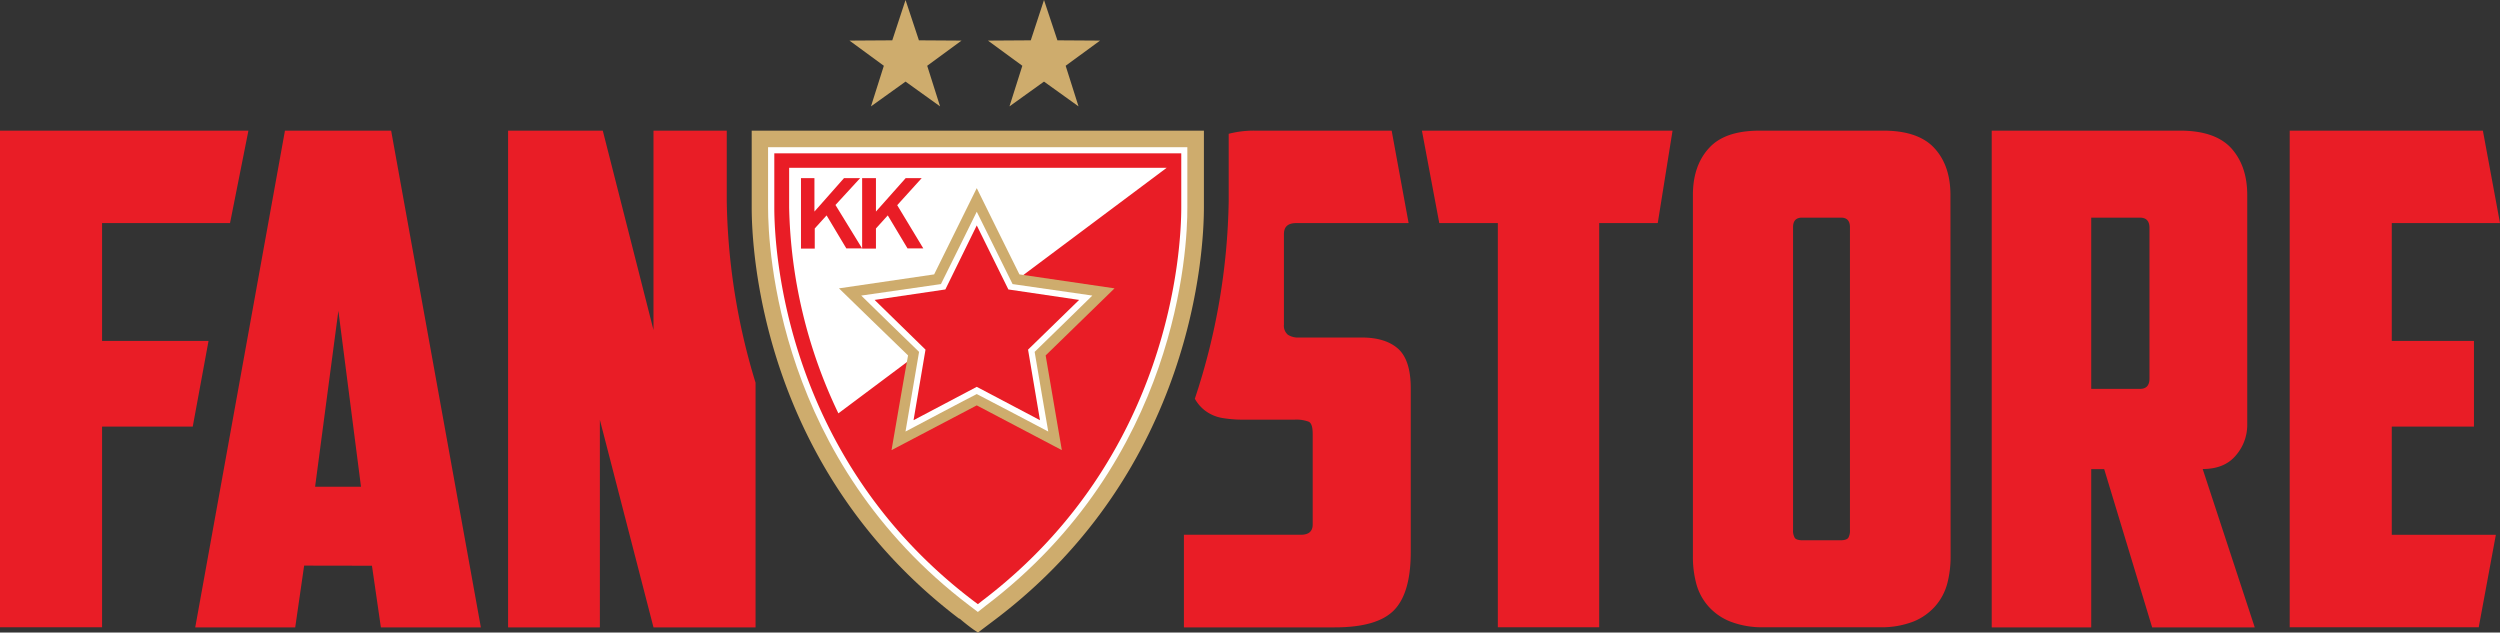 <svg xmlns="http://www.w3.org/2000/svg" viewBox="0 0 633.6 160.31"><rect x="0" y="0" width="633.6" height="160.31" fill="#333333" stroke="none"/><defs><style>.cls-1,.cls-4{fill:#ceac6d;}.cls-2{fill:#fff;}.cls-3{fill:#e91d26;}.cls-4{fill-rule:evenodd;}</style></defs><title>Asset 2</title><g id="Layer_2" data-name="Layer 2"><g id="Layer_1-2" data-name="Layer 1"><path class="cls-1" d="M190.51,33.11V52.57c0,10.73,2.47,66.24,52.67,104.3a.76.76,0,0,1-.05-.16,46.79,46.79,0,0,0,3.72,2.93l1,.67,4.56-3.44c50.15-38.06,52.71-93.57,52.71-104.3V33.11Z"/><path class="cls-2" d="M194.66,37.3V52.57c0,10.38,2.47,64.11,51.08,100.94l2.09,1.59,2-1.59C298.44,116.68,301,63,300.92,52.57V37.3Z"/><path class="cls-3" d="M196.24,38.86V52.57c0,10.29,2.42,63.3,50.47,99.71l1.12.84,1.07-.84c48-36.41,50.48-89.42,50.48-99.71V38.86ZM200,42.53h95.68v0l-83.2,62.23A126.48,126.48,0,0,1,200,52.57Z"/><path class="cls-1" d="M236.75,69.54l-24.12,3.54s15.74,15.32,17.51,17c-.47,2.33-4.19,24-4.19,24s19.51-10.22,21.6-11.34l21.56,11.34s-3.68-21.67-4.1-24c1.72-1.7,17.46-17,17.46-17l-24.11-3.54c-1.08-2.12-10.81-21.86-10.81-21.86s-9.73,19.74-10.8,21.86"/><path class="cls-2" d="M238.47,72l-20.2,2.91s13.59,13.3,14.66,14.27c-.28,1.54-3.44,20.19-3.44,20.19s16.71-8.85,18.06-9.5c1.35.65,18.12,9.5,18.12,9.5s-3.22-18.65-3.45-20.19c1.07-1,14.62-14.27,14.62-14.27L256.63,72c-.7-1.37-9.08-18.34-9.08-18.34s-8.38,17-9.08,18.34"/><polygon class="cls-3" points="247.55 57.13 255.56 73.36 273.49 76.01 260.55 88.61 263.57 106.49 247.55 98.04 231.53 106.49 234.56 88.61 221.66 76.01 239.59 73.36 247.55 57.13"/><path class="cls-3" d="M218,45.14h-4.09l-7.5,8.48V45.14H203V63h3.49V57.9l3-3.31,5,8.36h4l-6.75-11ZM227.39,52l6.2-6.85h-4.06L222,53.62V45.14h-3.5V63H222V57.9l3-3.31,5,8.36h4Z"/><polygon class="cls-4" points="229.5 0 232.89 10.22 243.69 10.29 234.99 16.67 238.25 26.96 229.5 20.68 220.74 26.96 224 16.67 215.29 10.29 226.14 10.22 229.5 0"/><polygon class="cls-4" points="264.59 0 267.99 10.22 278.79 10.29 270.08 16.67 273.34 26.96 264.59 20.68 255.84 26.96 259.1 16.67 250.39 10.29 261.24 10.22 264.59 0"/><polygon class="cls-3" points="423.89 33.11 420.14 56.54 405.3 56.54 405.3 158.97 379.61 158.97 379.61 56.54 364.77 56.54 360.37 33.11 423.89 33.11"/><path class="cls-3" d="M494.36,141.09a26.58,26.58,0,0,1-.86,6.86,14.28,14.28,0,0,1-3,5.64A14.68,14.68,0,0,1,485,157.5a22.37,22.37,0,0,1-8.68,1.47H447.14a22.37,22.37,0,0,1-8.68-1.47,14.6,14.6,0,0,1-5.55-3.91,14.28,14.28,0,0,1-3-5.64,26.15,26.15,0,0,1-.86-6.86V49.43q0-7.47,4.08-11.9c2.71-3,7-4.42,12.93-4.42h31.25q8.85,0,12.93,4.42t4.08,11.9ZM456.69,55.16c-1.51,0-2.26.81-2.26,2.43v76.73a3.52,3.52,0,0,0,.44,2c.28.4.95.61,2,.61h9.55c1,0,1.71-.21,2-.61a3.53,3.53,0,0,0,.43-2V57.59q0-2.43-2.25-2.43Z"/><path class="cls-3" d="M569.54,107.76a11.75,11.75,0,0,1-2.87,7.64q-2.86,3.46-8.42,3.47L571.44,159h-26l-12.15-40.1H530V159H504.78V33.11h47.74q8.85,0,12.94,4.42c2.71,3,4.08,6.92,4.08,11.9ZM530,55.16v43.4h12.33q2.43,0,2.43-2.61V57.76c0-1.74-.81-2.6-2.43-2.6Z"/><polygon class="cls-3" points="580.3 33.11 629.26 33.11 633.6 56.54 606.17 56.54 606.17 86.41 627 86.41 627 108.11 606.17 108.11 606.17 135.54 632.55 135.54 628.21 158.97 580.3 158.97 580.3 33.11"/><polygon class="cls-3" points="0 33.11 62.96 33.11 58.3 56.54 25.87 56.54 25.87 86.41 52.85 86.41 48.85 108.11 25.87 108.11 25.87 158.97 0 158.97 0 33.11"/><path class="cls-3" d="M77.08,143.35,74.82,159H49.48L72.22,33.11H99.13L121.87,159H96.53l-2.26-15.62Zm2.78-20H91.49L85.76,78.77Z"/><path class="cls-3" d="M184.19,51.05V33.11H165.62V83.63L152.77,33.11h-24V159h23.26v-52.6L165.62,159h25.87V97a165,165,0,0,1-7.3-45.9"/><path class="cls-3" d="M354.35,88.4q-3.21-2.87-9.29-2.86h-15.8a4.79,4.79,0,0,1-2.86-.7,3,3,0,0,1-1-2.6V59.32c0-1.85,1-2.78,3.13-2.78H357L352.7,33.11H318a25.22,25.22,0,0,0-6.6.8V51.05a166.39,166.39,0,0,1-8.58,50,9.65,9.65,0,0,0,2.42,2.88,10,10,0,0,0,4.51,2,31.09,31.09,0,0,0,5.3.43h13a8.87,8.87,0,0,1,3.64.52c.7.35,1,1.39,1,3.13v22.91c0,1.74-1,2.61-3,2.61H300.05V159h38.24q10.75,0,15-4.34t4.25-14.75V98.38q0-7.11-3.21-10"/></g></g></svg>